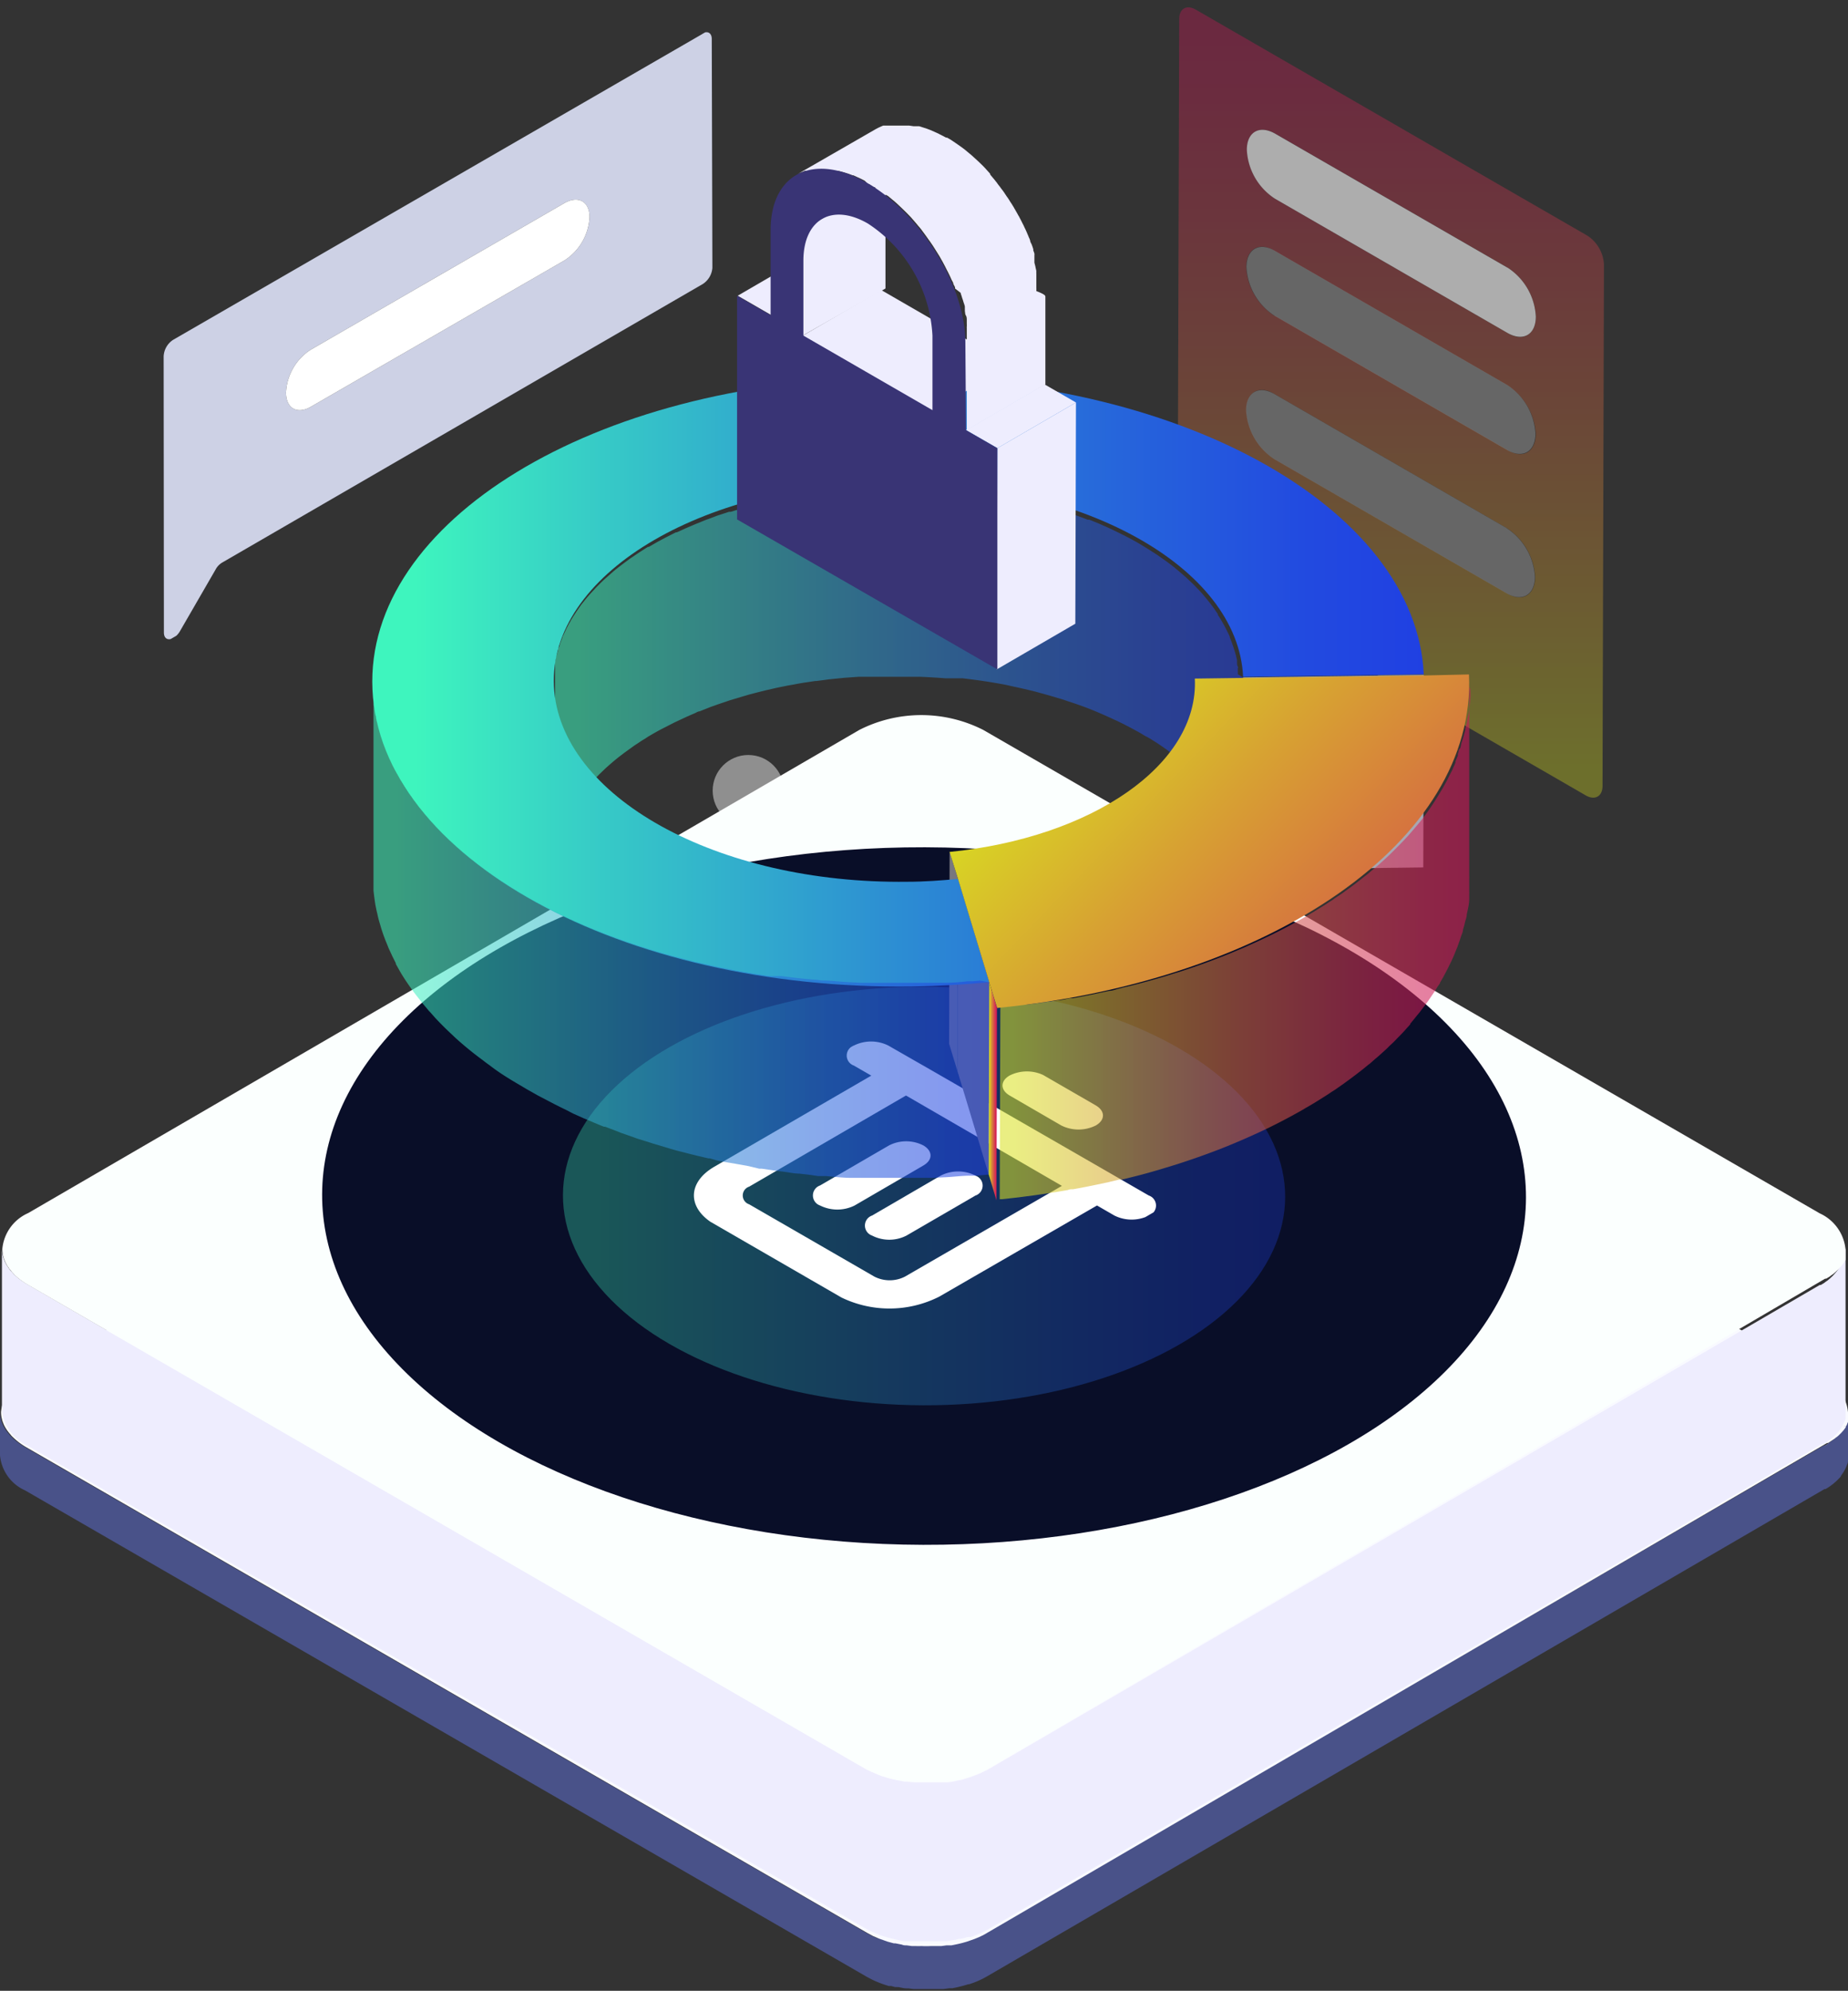<svg id="macube" xmlns="http://www.w3.org/2000/svg" xmlns:xlink="http://www.w3.org/1999/xlink" viewBox="0 0 143.19 154.23"><rect x="0" y="0" width="143.19" height="154.23" fill="#333333" stroke="none"/><defs><style>.cls-1{fill:none;}.cls-2,.cls-20,.cls-21{fill:#fff;}.cls-2{opacity:0.45;}.cls-3{opacity:0.66;}.cls-4{fill:url(#未命名的渐变_5);}.cls-5{fill:url(#未命名的渐变_5-2);}.cls-6{fill:url(#未命名的渐变_5-3);}.cls-7{fill:url(#未命名的渐变_5-4);}.cls-8{fill:#495289;}.cls-9{fill:#f9faff;}.cls-10{fill:#d7d7dc;}.cls-11{isolation:isolate;}.cls-12{fill:#b3b4b8;}.cls-13{fill:#aeafb3;}.cls-14{fill:#a9aaad;}.cls-15{fill:#a4a5a8;}.cls-16{fill:#eeedfe;}.cls-17{fill:#fbfffe;}.cls-18{opacity:0.6;}.cls-19{opacity:0.58;fill:url(#未命名的渐变_6);}.cls-21{opacity:0.42;}.cls-22{fill:#090e28;}.cls-23{opacity:0.32;fill:url(#未命名的渐变_5-5);}.cls-24{clip-path:url(#clip-path);}.cls-25{fill:#a7a6b2;}.cls-26{opacity:0.55;}.cls-27{fill:url(#未命名的渐变_5-6);}.cls-28{fill:url(#未命名的渐变_5-7);}.cls-29{fill:url(#未命名的渐变_5-8);}.cls-30{fill:url(#未命名的渐变_5-9);}.cls-31{fill:url(#未命名的渐变_5-10);}.cls-32{fill:url(#未命名的渐变_5-11);}.cls-33{fill:url(#未命名的渐变_5-12);}.cls-34{fill:url(#未命名的渐变_5-13);}.cls-35{fill:url(#未命名的渐变_5-14);}.cls-36{fill:url(#未命名的渐变_5-15);}.cls-37{fill:url(#未命名的渐变_5-16);}.cls-38{clip-path:url(#clip-path-2);}.cls-39{fill:#7c7b84;}.cls-40{fill:#77777f;}.cls-41{fill:url(#未命名的渐变_5-17);}.cls-42{fill:url(#未命名的渐变_5-18);}.cls-43{fill:url(#未命名的渐变_5-19);}.cls-44{fill:url(#未命名的渐变_5-20);}.cls-45{fill:url(#未命名的渐变_5-21);}.cls-46{fill:url(#未命名的渐变_5-22);}.cls-47{opacity:0.56;}.cls-48{fill:url(#未命名的渐变_6-2);}.cls-49{fill:url(#未命名的渐变_6-3);}.cls-50{fill:url(#未命名的渐变_6-4);}.cls-51{fill:url(#未命名的渐变_6-5);}.cls-52{fill:url(#未命名的渐变_6-6);}.cls-53{fill:url(#未命名的渐变_6-7);}.cls-54{fill:url(#未命名的渐变_6-8);}.cls-55{fill:url(#未命名的渐变_6-9);}.cls-56{fill:url(#未命名的渐变_6-10);}.cls-57{fill:url(#未命名的渐变_6-11);}.cls-58{fill:#393475;}.cls-59{clip-path:url(#clip-path-3);}.cls-60{fill:#cdd1e5;}</style><linearGradient id="未命名的渐变_5" x1="70.67" y1="49.96" x2="70.78" y2="49.96" gradientUnits="userSpaceOnUse"><stop offset="0.04" stop-color="#3ef5be"/><stop offset="0.2" stop-color="#37cec6"/><stop offset="0.48" stop-color="#2d91d2"/><stop offset="0.71" stop-color="#2665db"/><stop offset="0.89" stop-color="#224ae0"/><stop offset="1" stop-color="#2040e2"/></linearGradient><linearGradient id="未命名的渐变_5-2" x1="70.6" y1="49.95" x2="70.67" y2="49.95" xlink:href="#未命名的渐变_5"/><linearGradient id="未命名的渐变_5-3" x1="69.06" y1="49.54" x2="69.12" y2="49.54" xlink:href="#未命名的渐变_5"/><linearGradient id="未命名的渐变_5-4" x1="68.72" y1="49.46" x2="69.06" y2="49.46" xlink:href="#未命名的渐变_5"/><linearGradient id="未命名的渐变_6" x1="107.77" y1="61.8" x2="107.77" y2="0.57" gradientUnits="userSpaceOnUse"><stop offset="0.04" stop-color="#d9e021"/><stop offset="0.27" stop-color="#d7a232"/><stop offset="0.52" stop-color="#d66543"/><stop offset="0.74" stop-color="#d53950"/><stop offset="0.9" stop-color="#d41e57"/><stop offset="1" stop-color="#d4145a"/></linearGradient><linearGradient id="未命名的渐变_5-5" x1="43.61" y1="92.66" x2="99.58" y2="92.66" gradientTransform="translate(164.05 20.8) rotate(89.84)" xlink:href="#未命名的渐变_5"/><clipPath id="clip-path"><polygon class="cls-1" points="48.83 91.06 71.49 77.89 94.3 91.06 71.64 104.24 48.83 91.06"/></clipPath><linearGradient id="未命名的渐变_5-6" x1="84.57" y1="40.07" x2="84.7" y2="40.07" xlink:href="#未命名的渐变_5"/><linearGradient id="未命名的渐变_5-7" x1="81.32" y1="38.97" x2="81.51" y2="38.97" xlink:href="#未命名的渐变_5"/><linearGradient id="未命名的渐变_5-8" x1="81.11" y1="38.92" x2="81.32" y2="38.92" xlink:href="#未命名的渐变_5"/><linearGradient id="未命名的渐变_5-9" x1="75.9" y1="37.82" x2="76.07" y2="37.82" xlink:href="#未命名的渐变_5"/><linearGradient id="未命名的渐变_5-10" x1="75.52" y1="37.78" x2="75.9" y2="37.78" xlink:href="#未命名的渐变_5"/><linearGradient id="未命名的渐变_5-11" x1="67.92" y1="37.38" x2="68.18" y2="37.38" xlink:href="#未命名的渐变_5"/><linearGradient id="未命名的渐变_5-12" x1="64.97" y1="37.56" x2="65.45" y2="37.56" xlink:href="#未命名的渐变_5"/><linearGradient id="未命名的渐变_5-13" x1="67.68" y1="37.39" x2="67.92" y2="37.39" xlink:href="#未命名的渐变_5"/><linearGradient id="未命名的渐变_5-14" x1="64.92" y1="37.59" x2="64.97" y2="37.59" xlink:href="#未命名的渐变_5"/><linearGradient id="未命名的渐变_5-15" x1="42.89" y1="52.5" x2="42.9" y2="52.5" xlink:href="#未命名的渐变_5"/><linearGradient id="未命名的渐变_5-16" x1="42.85" y1="52.51" x2="96.31" y2="52.51" xlink:href="#未命名的渐变_5"/><clipPath id="clip-path-2"><path class="cls-1" d="M92.6,52.91l0,14.9c0-.13,0-.25,0-.38l0-14.9C92.6,52.65,92.6,52.78,92.6,52.91Z"/></clipPath><linearGradient id="未命名的渐变_5-17" x1="28.88" y1="52.83" x2="110.32" y2="52.83" xlink:href="#未命名的渐变_5"/><linearGradient id="未命名的渐变_5-18" x1="76.58" y1="83.54" x2="76.65" y2="83.54" xlink:href="#未命名的渐变_5"/><linearGradient id="未命名的渐变_5-19" x1="28.84" y1="72.08" x2="76.63" y2="72.08" xlink:href="#未命名的渐变_5"/><linearGradient id="未命名的渐变_5-20" x1="76.15" y1="76.11" x2="76.63" y2="76.11" xlink:href="#未命名的渐变_5"/><linearGradient id="未命名的渐变_5-21" x1="63.95" y1="76.26" x2="65.94" y2="76.26" xlink:href="#未命名的渐变_5"/><linearGradient id="未命名的渐变_5-22" x1="55.55" y1="90.01" x2="56.99" y2="90.01" xlink:href="#未命名的渐变_5"/><linearGradient id="未命名的渐变_6-2" x1="113.79" y1="68.07" x2="113.8" y2="68.07" xlink:href="#未命名的渐变_6"/><linearGradient id="未命名的渐变_6-3" x1="113.78" y1="68.23" x2="113.79" y2="68.23" xlink:href="#未命名的渐变_6"/><linearGradient id="未命名的渐变_6-4" x1="112.79" y1="73.2" x2="112.85" y2="73.2" xlink:href="#未命名的渐变_6"/><linearGradient id="未命名的渐变_6-5" x1="112.72" y1="73.37" x2="112.79" y2="73.37" xlink:href="#未命名的渐变_6"/><linearGradient id="未命名的渐变_6-6" x1="109.85" y1="78.38" x2="109.9" y2="78.38" xlink:href="#未命名的渐变_6"/><linearGradient id="未命名的渐变_6-7" x1="109.69" y1="78.5" x2="109.85" y2="78.5" xlink:href="#未命名的渐变_6"/><linearGradient id="未命名的渐变_6-8" x1="82.88" y1="92.2" x2="82.93" y2="92.2" xlink:href="#未命名的渐变_6"/><linearGradient id="未命名的渐变_6-9" x1="77.21" y1="72.98" x2="113.84" y2="72.98" xlink:href="#未命名的渐变_6"/><linearGradient id="未命名的渐变_6-10" x1="80.74" y1="50.98" x2="127.54" y2="95.84" xlink:href="#未命名的渐变_6"/><linearGradient id="未命名的渐变_6-11" x1="76.61" y1="84.54" x2="77.26" y2="84.54" xlink:href="#未命名的渐变_6"/><clipPath id="clip-path-3"><polygon class="cls-1" points="12.7 49.81 12.63 26.75 55.15 2.21 55.21 25.26 12.7 49.81"/></clipPath></defs><title>privacy</title><circle class="cls-2" cx="67.33" cy="61.25" r="2.76"/><circle class="cls-2" cx="57.98" cy="61.25" r="2.76"/><g class="cls-3"><path class="cls-4" d="M70.78,50l-.11,0h0Z"/><path class="cls-5" d="M70.67,50Z"/><path class="cls-6" d="M69.12,49.56l-.06,0h0Z"/><path class="cls-7" d="M69.06,49.53h0l-.34-.14Z"/></g><path class="cls-8" d="M143.19,109.42v3.36c0,.06,0,.12,0,.18s0,.09,0,.13,0,.07,0,.11h0c0,.13-.07.25-.11.37h0a2.53,2.53,0,0,1-.18.37h0a2.94,2.94,0,0,1-.26.39h0l0,.05-.1.11,0,0-.13.13-.06.06-.06.06-.08.07a4.5,4.5,0,0,1-.76.55l-.08,0L76.48,153.11a6.72,6.72,0,0,1-1.39.61l-.06,0h0a10.22,10.22,0,0,1-1.24.31l-.23,0-.46.06h-.22l-.67,0h-.68l-.64,0h-.12l-.38-.05-.15,0c-.21,0-.42-.06-.63-.1h0a.61.61,0,0,1-.13,0l-.12,0-.3-.08-.14,0h-.05c-.25-.08-.51-.16-.75-.26l-.25-.1c-.15-.07-.31-.14-.45-.22l-.25-.13L1.94,115.46A3.3,3.3,0,0,1,0,112.74v-3.35a2.13,2.13,0,0,0,.07.55,1.6,1.6,0,0,0,.1.31,1.6,1.6,0,0,0,.1.23,2.61,2.61,0,0,0,.17.28.71.71,0,0,0,.1.14,1.92,1.92,0,0,0,.18.22,1.37,1.37,0,0,0,.2.22,5.21,5.21,0,0,0,1,.76l65.21,37.64.46.25.37.16.12,0,.06,0,.31.11.28.1.15,0,.33.09.12,0,.12,0,.12,0,.27.05c.13,0,.25.05.38.06h0a3.47,3.47,0,0,0,.45.06l.19,0,.48,0h1.21l.3,0H73l.38-.05.38,0,.08,0c.28-.05.55-.11.82-.18l.28-.08.29-.1a2,2,0,0,0,.34-.12l.34-.14.21-.1.16-.08.26-.15,64.78-37.64.08,0a2.68,2.68,0,0,0,.28-.18l.17-.12.1-.07a.39.39,0,0,1,.1-.08,0,0,0,0,0,0,0l.09-.07.09-.08h0l0,0,.13-.13h0a.46.46,0,0,0,.07-.07l.16-.18h0l.13-.17h0l0,0,.05-.08,0,0,0-.05h0l.06-.1,0-.09,0-.09,0-.07a0,0,0,0,1,0,0l0-.09v0a.64.64,0,0,1,0-.07V110a0,0,0,0,1,0,0s0-.06,0-.09h0s0,0,0,0a.88.88,0,0,0,0-.17.76.76,0,0,0,0-.15A.28.28,0,0,0,143.19,109.42Z"/><path class="cls-9" d="M143.19,109.42h0a.28.28,0,0,1,0,.09.76.76,0,0,1,0,.15.88.88,0,0,1,0,.17s0,0,0,0h0s0,.06,0,.09a0,0,0,0,0,0,0V110a.64.64,0,0,0,0,.07v0l0,.09a0,0,0,0,0,0,0l-.07.16c0,.07-.07.13-.1.19h0l0,.05,0,0-.05.08,0,0h0l-.13.17h0l-.16.18a.46.46,0,0,1-.07.07h0l-.13.13,0,0h0l-.09.08-.09.07a0,0,0,0,1,0,0,.39.39,0,0,0-.1.08l-.1.07-.45.3-.08,0L76.49,149.74l-.26.15-.16.08-.21.1-.34.14-.34.12-.29.1-.28.08c-.3.08-.59.14-.9.2l-.38,0-.38.05h-.06l-.3,0h-.44a6.57,6.57,0,0,1-.77,0,3,3,0,0,1-.43,0l-.31,0-.38-.05h0c-.13,0-.25,0-.38-.06l-.51-.1-.12,0-.48-.13-.28-.1-.31-.11-.18-.07-.37-.16-.46-.25L2,112.1a5.21,5.21,0,0,1-1-.76,1.37,1.37,0,0,1-.2-.22,1.92,1.92,0,0,1-.18-.22.71.71,0,0,1-.1-.14,2.61,2.61,0,0,1-.17-.28,1.6,1.6,0,0,1-.1-.23,1.6,1.6,0,0,1-.1-.31,2.13,2.13,0,0,1-.07-.55,3.27,3.27,0,0,1,1.91-2.69L66.71,69.05a10.27,10.27,0,0,1,9.32,0l65.21,37.65A3.3,3.3,0,0,1,143.19,109.42Z"/><path class="cls-10" d="M141.35,112.05l.45-.3-.17.12A2.68,2.68,0,0,1,141.35,112.05Z"/><path class="cls-10" d="M142.86,110.6c0-.06.07-.12.1-.19l0,.09Z"/><path class="cls-10" d="M143,110.25l0,.07,0,.09Z"/><g class="cls-11"><path class="cls-12" d="M75.17,150.08l-.07,0h0Z"/><path class="cls-13" d="M75.1,150.1h0l-.13,0Z"/><path class="cls-14" d="M73.06,150.53l-.12,0h.12Z"/><path class="cls-15" d="M72.94,150.54h-.18Z"/></g><path class="cls-16" d="M143,96.79V97l0,11.78v.48c0,.06,0,.12,0,.19a.68.68,0,0,1,0,.14s0,.07,0,.11h0l0,.09a.5.5,0,0,1,0,.13.76.76,0,0,1-.06.16h0a2.64,2.64,0,0,1-.18.38h0a3.12,3.12,0,0,1-.27.4,0,0,0,0,1,0,0,1.81,1.81,0,0,1-.18.21,1.59,1.59,0,0,1-.13.13s0,0-.06.06l0,0-.09.08-.16.14a4.81,4.81,0,0,1-.55.38l-.06,0h0l-.08,0L76.59,149.45l-.26.14h0l-.2.1-.14.07-.47.19-.28.11-.07,0-.07,0-.13,0a4.67,4.67,0,0,1-.5.14.35.35,0,0,1-.14,0,4.36,4.36,0,0,1-.52.11l-.46.08-.21,0h-.2l-.18,0a5.44,5.44,0,0,1-.57,0c-.23,0-.46,0-.7,0l-.66,0-.18,0-.3,0-.19,0c-.22,0-.45-.07-.67-.12a1.22,1.22,0,0,1-.26-.06l-.27-.06-.18-.05a7.19,7.19,0,0,1-.82-.28l-.26-.11-.47-.22-.25-.14L2.15,112a3.42,3.42,0,0,1-2-2.81l0-12.46a2.68,2.68,0,0,0,.07.56,1.83,1.83,0,0,0,.11.33,1.66,1.66,0,0,0,.11.24,1.4,1.4,0,0,0,.17.28,1.3,1.3,0,0,0,.1.15,1.24,1.24,0,0,0,.18.22l.21.23a5.29,5.29,0,0,0,1.06.78L67,137c.15.09.32.17.48.25l.5.22c.17.06.34.13.52.18l.31.1.35.09.36.08.56.1h.11l.66.07.67,0h.7l.27,0h.06l.42,0,.41,0h.06l.4-.06.49-.11c.16,0,.33-.07.48-.12l.32-.1.39-.14.31-.12.12-.05.32-.16a2.91,2.91,0,0,0,.35-.18L141,99.55l.08,0,.2-.12,0,0a.71.71,0,0,0,.14-.1l.2-.14h0l.08-.07a1.54,1.54,0,0,0,.19-.17l.1-.09.12-.13a.08.08,0,0,0,0,0l.15-.17a0,0,0,0,0,0,0l.12-.15,0,0a1.64,1.64,0,0,0,.14-.22l.06-.1h0v0a0,0,0,0,0,0,0s0,0,0,0a0,0,0,0,1,0,0v0l0-.08,0,0s0,0,0,0l0-.09v0s0,0,0-.06l0-.05s0,0,0-.07v0a.43.43,0,0,0,0-.05h0s0,0,0-.06,0-.09,0-.14V97a.43.43,0,0,0,0,0v0h0A.25.25,0,0,1,143,96.79Z"/><path class="cls-17" d="M143,96.79a.25.25,0,0,0,0,.08h0v0a.43.43,0,0,1,0,0V97s0,.09,0,.14,0,0,0,.06h0a.43.43,0,0,1,0,.05v0s0,0,0,.07l0,.05s0,0,0,.06v0l0,.09s0,0,0,0l0,0,0,.08v0a0,0,0,0,0,0,0s0,0,0,0a0,0,0,0,1,0,0v0h0l-.06.1a1.64,1.64,0,0,1-.14.22l0,0-.12.15a0,0,0,0,1,0,0l-.15.17a.08.08,0,0,1,0,0l-.12.13-.1.09a1.54,1.54,0,0,1-.19.17l-.08.07h0l-.2.14a.71.71,0,0,1-.14.1l0,0-.2.12-.08,0L76.63,137a2.91,2.91,0,0,1-.35.18l-.32.16-.12.05-.31.12-.39.14-.32.1c-.15.05-.32.08-.48.12l-.49.11-.4.06h-.06l-.41,0-.42,0H72.5l-.27,0h-.7l-.67,0L70.2,138h-.11l-.56-.1-.36-.08-.35-.09-.31-.1c-.18,0-.35-.12-.52-.18l-.5-.22A5.39,5.39,0,0,1,67,137L2.19,99.55a5.29,5.29,0,0,1-1.06-.78l-.21-.23-.18-.22a1.3,1.3,0,0,1-.1-.15,1.4,1.4,0,0,1-.17-.28,1.66,1.66,0,0,1-.11-.24,1.83,1.83,0,0,1-.11-.33,2.68,2.68,0,0,1-.07-.56,3.37,3.37,0,0,1,2-2.78l64.4-37.43a10.6,10.6,0,0,1,9.61,0L141,94A3.43,3.43,0,0,1,143,96.79Z"/><g class="cls-18"><polygon class="cls-1" points="91.25 43.36 91.37 0 124.29 19 124.16 62.36 91.25 43.36"/><path class="cls-19" d="M98.74,35.57a4.84,4.84,0,0,1-2.18-3.79c0-1.39,1-2,2.2-1.25l18,10.39a4.83,4.83,0,0,1,2.19,3.78c0,1.39-1,2-2.2,1.26l-18-10.39m0-11.1a4.8,4.8,0,0,1-2.19-3.78c0-1.39,1-2,2.2-1.26l18,10.39A4.82,4.82,0,0,1,119,33.61c0,1.39-1,2-2.2,1.25l-18-10.39m0-9.07a4.79,4.79,0,0,1-2.18-3.79c0-1.39,1-1.95,2.2-1.25l18,10.38A4.81,4.81,0,0,1,119,24.53c0,1.4-1,2-2.2,1.26L98.8,15.4M123,18.26,92.66.75c-.71-.41-1.29-.09-1.29.73l-.12,40.4a2.85,2.85,0,0,0,1.29,2.23l30.33,17.51c.71.41,1.3.08,1.3-.74l.11-40.39A2.84,2.84,0,0,0,123,18.26"/><path class="cls-20" d="M116.81,20.74l-18-10.38c-1.22-.7-2.2-.14-2.2,1.25A4.79,4.79,0,0,0,98.8,15.4l18,10.39c1.22.7,2.2.14,2.2-1.26a4.81,4.81,0,0,0-2.18-3.79"/><path class="cls-21" d="M116.78,29.82l-18-10.39c-1.21-.7-2.19-.13-2.2,1.26a4.8,4.8,0,0,0,2.19,3.78l18,10.39c1.21.7,2.19.14,2.2-1.25a4.82,4.82,0,0,0-2.19-3.79"/><path class="cls-21" d="M116.75,40.92l-18-10.39c-1.21-.7-2.2-.14-2.2,1.25a4.84,4.84,0,0,0,2.18,3.79l18,10.39c1.21.7,2.19.13,2.2-1.26a4.83,4.83,0,0,0-2.19-3.78"/></g><ellipse class="cls-22" cx="71.59" cy="92.66" rx="27.02" ry="46.64" transform="translate(-21.26 163.99) rotate(-89.84)"/><ellipse class="cls-23" cx="71.59" cy="92.66" rx="16.21" ry="27.98" transform="translate(-21.26 163.99) rotate(-89.84)"/><g class="cls-11"><g class="cls-24"><polyline class="cls-20" points="86.28 91.06 71.51 82.54 71.43 82.49 86.36 91.11 86.28 91.06"/><path class="cls-20" d="M84.91,85.64l-4-2.32a3,3,0,0,0-2.68,0c-.74.43-.73,1.12,0,1.55l4,2.32a3,3,0,0,0,2.68,0c.74-.43.73-1.12,0-1.55"/><path class="cls-20" d="M58.05,93.3a.72.72,0,0,1,0-1.37l12.15-7.06,12.08,7L70.12,98.9a2.61,2.61,0,0,1-2.37,0l-9.7-5.6M89,92.61l-2.6-1.5L71.43,82.49,68.83,81a3,3,0,0,0-2.67,0,.82.82,0,0,0,0,1.55l1.35.78L55.36,90.38c-2.13,1.23-2.12,3.24,0,4.47l9.7,5.6a8.54,8.54,0,0,0,7.72,0L85,93.39l1.35.78a3,3,0,0,0,2.67,0,.82.82,0,0,0,0-1.55"/><path class="cls-20" d="M71.55,88.74a2.92,2.92,0,0,0-2.67,0l-5.34,3.1a.82.82,0,0,0,0,1.55,3,3,0,0,0,2.68,0l5.33-3.1c.74-.43.73-1.12,0-1.55"/><path class="cls-20" d="M75.58,91.07a3,3,0,0,0-2.68,0l-5.33,3.1a.82.82,0,0,0,0,1.55,2.92,2.92,0,0,0,2.67,0l5.34-3.1a.81.81,0,0,0,0-1.54"/></g></g><polygon class="cls-25" points="110.32 52.29 110.28 67.2 96.27 67.38 96.31 52.48 110.32 52.29"/><path class="cls-1" d="M42.85,67.42a.76.76,0,0,1,0-.15c0,.13,0,.26,0,.39Z"/><path class="cls-1" d="M43,65.89a.29.29,0,0,1,0-.09,1.7,1.7,0,0,0-.06.31A1.7,1.7,0,0,1,43,65.89Z"/><path class="cls-1" d="M43.45,64.39l.06-.12-.09.23Z"/><path class="cls-1" d="M44.44,62.42c.13-.21.27-.41.41-.61C44.7,62,44.57,62.21,44.44,62.42Z"/><path class="cls-1" d="M50.24,57l.19-.11-.43.27Z"/><path class="cls-1" d="M64.92,52.49l.51-.05-1.2.12Z"/><path class="cls-1" d="M67.88,52.29h.27l-.52,0Z"/><path class="cls-1" d="M78.49,53.16l.64.14L78,53.07Z"/><path class="cls-1" d="M90.34,43.12c.32.22.62.45.91.68C91,43.57,90.66,43.34,90.34,43.12Z"/><path class="cls-1" d="M94.31,47c-.2-.28-.42-.56-.65-.84C93.9,46.42,94.11,46.7,94.31,47Z"/><g class="cls-26"><path class="cls-27" d="M84.57,40l.13.05L84.57,40Z"/><path class="cls-28" d="M81.51,39l-.19,0h0Z"/><path class="cls-29" d="M81.32,38.94h0a1.66,1.66,0,0,0-.21-.06Z"/><path class="cls-30" d="M75.9,37.8l.17,0-.17,0Z"/><path class="cls-31" d="M75.9,37.8h0c-.12,0-.25,0-.38-.06Z"/><path class="cls-32" d="M67.92,37.39h0Z"/><path class="cls-33" d="M65,37.58l.48,0-.48.05Z"/><path class="cls-34" d="M67.92,37.39Z"/><path class="cls-35" d="M65,37.58h0Z"/><path class="cls-36" d="M42.9,52.52v.11A.2.2,0,0,1,42.9,52.52Z"/><path class="cls-37" d="M96.31,52.48l0,14.9c0-.14,0-.28,0-.42s0-.15,0-.22,0-.17,0-.26a.5.5,0,0,0,0-.12,3.06,3.06,0,0,0,0-.32l0-.17c0-.14-.07-.29-.11-.43L95.85,65c0-.16-.1-.31-.16-.46s-.11-.29-.17-.43a.17.17,0,0,0,0,0c-.06-.14-.13-.28-.2-.43s0,0,0-.05-.13-.27-.2-.39-.16-.3-.25-.45-.16-.26-.25-.39a.16.16,0,0,0,0-.07L94.36,62l-.14-.2c-.21-.28-.42-.56-.65-.83l-.3-.34c-.12-.13-.23-.26-.35-.38-.27-.28-.54-.54-.83-.8s-.28-.26-.43-.38l-.45-.37c-.46-.38-.95-.73-1.47-1.08l-.5-.32A6,6,0,0,0,88.7,57c-.22-.14-.44-.27-.67-.39l-.44-.24-.43-.22a2.44,2.44,0,0,0-.28-.14c-.16-.08-.31-.16-.48-.23l-.61-.28q-.62-.28-1.26-.54c-.56-.22-1.15-.43-1.74-.62l-.47-.16-.38-.11-.67-.2-.65-.18-.4-.11-.49-.12-.6-.14-.64-.14L78,53.07c-.27-.06-.54-.1-.81-.15l-.66-.11-.67-.1-.76-.1-.5-.06-.47,0-.54,0-.31,0c-.65-.05-1.3-.09-2-.12l-.67,0h-.59q-.6,0-1.2,0H67.63l-.58,0-.51,0-1.11.08-.51.05-.69.07-.44.06-.55.07h-.09l-.59.09c-.36.05-.71.11-1.06.18l-.46.08c-.38.08-.77.15-1.14.24l-.62.14-.59.15-.58.15-.55.16-1,.3-1,.34-.53.19-.25.1-.58.23c-.13,0-.25.1-.38.15l-.58.25-.49.23-.47.22-.49.25-.47.24h0c-.31.16-.61.33-.9.5l-.19.11-.24.16c-.15.09-.29.17-.43.27l-.41.27-.79.57-.38.29c-.38.3-.74.61-1.08.92l-.5.48c-.12.13-.25.25-.36.38a11.84,11.84,0,0,0-.81.94c-.14.17-.27.35-.39.52s-.28.4-.41.61-.19.31-.28.46-.3.57-.43.86a2.14,2.14,0,0,0-.1.22,2.85,2.85,0,0,0-.12.31l-.06.12,0,.11-.09.26a1.52,1.52,0,0,0-.09.28,2.5,2.5,0,0,0-.07.26,4.05,4.05,0,0,0-.12.5.29.29,0,0,0,0,.09,1.7,1.7,0,0,0,0,.22,2.5,2.5,0,0,0-.06.38c0,.13,0,.25,0,.38h0c0,.13,0,.25,0,.38h0a.76.76,0,0,0,0,.15v.24l0-14.91a.49.49,0,0,1,0-.12v-.27h0c0-.13,0-.26,0-.38v0l0-.28,0-.22a.68.68,0,0,1,0-.14c0-.09,0-.18.05-.27v0h0c0-.12,0-.25.08-.38l.09-.31c0-.09,0-.17.07-.26s.06-.19.1-.29l.09-.25h0s0,0,0,0l.09-.22c0-.08.07-.16.1-.25l.12-.25c.06-.13.12-.26.19-.38a2.68,2.68,0,0,1,.18-.33.05.05,0,0,1,0,0c.07-.14.16-.28.24-.41l.24-.37s0,0,0,0l.27-.39c.1-.14.19-.26.3-.39h0a11.72,11.72,0,0,1,.81-.93c.11-.13.24-.26.36-.38s.33-.33.5-.48l0,0,.69-.61q.56-.45,1.14-.87a3.62,3.62,0,0,1,.32-.22c.37-.26.76-.51,1.16-.76l.07,0,.57-.33.16-.09.64-.34.73-.37.07,0,.73-.33,0,0,.7-.3.84-.34.23-.08.63-.24.92-.3.14,0,.45-.14.95-.27c.19,0,.38-.11.58-.15l.59-.15.68-.16.51-.11.57-.11.46-.09,1-.17.65-.1.64-.08.4-.05.65-.07h0l.48-.05,1.13-.08.53,0,.57,0h.5l.72,0h1.8l.66,0c.66,0,1.31.06,2,.11l.31,0,.55.05.47.06a4.18,4.18,0,0,1,.51.06l.36,0c.13,0,.26,0,.38.06l.17,0,.5.08.66.1.11,0,1.12.22h.08l.07,0,.64.14.69.16.67.17h.06l.44.13a1.66,1.66,0,0,1,.21.06l.19,0,.85.26.51.16.32.11c.43.15.85.3,1.25.46l.13,0h0l.13.05.22.09.39.16c.39.17.78.34,1.15.52l.53.26.1.05c.38.19.74.38,1.1.58h0c.3.17.59.35.88.53l.71.45.5.35s0,0,0,0c.32.22.62.45.91.68l.45.38.43.37.41.39c.14.13.27.26.4.4a10.61,10.61,0,0,1,.72.8c.23.28.45.56.65.84l.28.41,0,.06c.09.13.17.26.25.39l.25.44c.1.18.18.35.27.53s.11.23.16.35a.43.43,0,0,1,0,.05c.06.14.12.28.17.43s.09.26.13.38a8.39,8.39,0,0,1,.26.95l0,.16c0,.11,0,.22.06.33s0,.08,0,.12l0,.25a1.79,1.79,0,0,1,0,.23A3,3,0,0,1,96.31,52.48Z"/></g><g class="cls-11"><g class="cls-38"><g class="cls-11"><path class="cls-39" d="M92.6,52.91l0,14.9c0-.13,0-.25,0-.38l0-14.9c0,.12,0,.25,0,.38"/></g></g></g><polygon class="cls-40" points="74.23 68.09 74.19 82.99 73.54 80.86 73.58 65.96 74.23 68.09"/><polygon class="cls-40" points="76.65 76.09 76.61 90.99 74.19 82.99 74.23 68.09 76.65 76.09"/><path class="cls-41" d="M68.54,29.25c22.48-.3,41.19,10,41.78,23l-14,.19c-.38-8.55-12.65-15.31-27.4-15.12s-26.4,7.29-26,15.83S55.56,68.5,70.31,68.31c1.33,0,2.64-.1,3.92-.22l2.42,8q-2.93.28-6,.33c-22.49.3-41.2-10-41.79-23S46.05,29.55,68.54,29.25Z"/><path class="cls-1" d="M47.26,72.52l-.46-.18-.31-.13Z"/><path class="cls-1" d="M56.06,90,56,90l-.41-.08Z"/><path class="cls-1" d="M60.26,75.78l-.25,0-.21,0Z"/><path class="cls-1" d="M65.89,91.23c-.66,0-1.33-.08-2-.14C64.56,91.15,65.23,91.19,65.89,91.23Z"/><path class="cls-1" d="M67,91.28l-1.14,0,1,0Z"/><path class="cls-1" d="M67,91.28l.72,0Z"/><path class="cls-1" d="M76.65,76.09l0,14.9c-.34,0-.67.07-1,.09l1-.09,0-14.9Z"/><g class="cls-26"><polygon class="cls-42" points="76.65 76.09 76.61 90.99 76.58 90.99 76.63 76.09 76.63 76.09 76.65 76.09"/><path class="cls-43" d="M76.63,76.09l0,14.9-1,.09-.46,0c-.63,0-1.26.09-1.9.12l-1.09.05h0c-.49,0-1,0-1.48,0s-1.23,0-1.84,0h-1c-.29,0-.57,0-.86,0l-1,0c-.66,0-1.33-.08-2-.14l-.62,0L62.64,91l-.73-.08c-.32,0-.65-.07-1-.12l-1-.13-.87-.13-.21,0L58,90.34h0L57,90.16,56.06,90l-.51-.1L55,89.74l-.11,0c-.7-.16-1.4-.33-2.08-.51q-.54-.13-1.08-.3h0l-1.14-.34-.21-.07-1-.31-.3-.11-1-.35-.19-.08-1-.38-.09,0c-.52-.2-1-.42-1.54-.64l-.85-.38L43.89,86l-.45-.22L43,85.56l-.44-.23-.88-.46-.85-.48-.42-.25c-.87-.51-1.69-1-2.47-1.61-.17-.12-.35-.25-.51-.38a26.16,26.16,0,0,1-2.19-1.79L35,80.13q-.69-.64-1.32-1.32l-.37-.42a.86.86,0,0,1-.13-.14l-.37-.44c-.12-.14-.23-.29-.34-.43A18.41,18.41,0,0,1,31.2,75.6c-.09-.14-.17-.28-.25-.42l-.28-.5a.21.21,0,0,0,0-.06l-.27-.54-.3-.65-.13-.33-.12-.29-.12-.32-.08-.23c-.05-.15-.1-.3-.14-.44s-.11-.37-.16-.55-.08-.31-.11-.47l-.06-.24-.09-.44c-.06-.38-.11-.75-.15-1.13,0-.07,0-.14,0-.21l0-.5c0-.22,0-.45,0-.67l0-14.78c0,.18,0,.36,0,.55l0,.49c0,.07,0,.14,0,.21,0,.38.09.76.16,1.13,0,.15,0,.3.08.45l.06.24c0,.15.07.31.11.47s.1.36.16.54.09.3.14.44.05.16.08.23l.12.33a2.44,2.44,0,0,0,.1.24c.06.16.13.31.19.47s.17.37.26.55l.27.54,0,.06c.09.17.18.34.28.5s.19.34.3.51l0,0c.11.18.22.35.35.53l.28.42.14.19c.11.15.22.3.34.44h0l.4.51.37.44.07.07c.14.17.29.33.45.5s.3.33.47.49.3.31.45.46l0,0,.51.48c.13.13.27.25.41.37l.13.11c.29.25.58.5.89.74l.2.17c.58.45,1.18.89,1.81,1.31.21.15.41.29.63.42s.43.28.65.42l.67.4.68.4c.72.4,1.46.79,2.23,1.16l.66.32.73.33,0,0,.77.33c.27.12.54.23.82.33l.31.13.46.18.82.3.82.29.76.26c.69.22,1.39.44,2.09.64l1.15.31.75.19.29.08,1,.22c.34.09.68.16,1,.23h0l1.26.25.73.13.95.16.86.13.21,0,.25,0,.25,0,.24,0,.88.11h0l1,.11.67.06c.21,0,.42.05.64.06.66,0,1.32.1,2,.13l1,.05,1,0h2.72l1.49,0h0l1.1,0q.94,0,1.89-.12l.44,0,.53-.05Z"/><path class="cls-44" d="M76.63,76.09h0l-.48,0Z"/><path class="cls-45" d="M65.94,76.32c-.67,0-1.33-.08-2-.13C64.6,76.24,65.27,76.29,65.94,76.32Z"/><path class="cls-46" d="M57,90.16,56,90l-.41-.08.51.1Z"/></g><path class="cls-1" d="M112.89,58.22l-.06.16a.78.78,0,0,1,0,.14Z"/><g class="cls-47"><path class="cls-48" d="M113.8,67.88c0,.13,0,.26,0,.39V68A.49.49,0,0,0,113.8,67.88Z"/><path class="cls-49" d="M113.79,68v.27a1.21,1.21,0,0,1,0,.19C113.79,68.31,113.79,68.15,113.79,68Z"/><path class="cls-50" d="M112.85,73.13l-.06.15h0Z"/><path class="cls-51" d="M112.79,73.27h0a1.34,1.34,0,0,1-.07.18C112.74,73.4,112.77,73.34,112.79,73.27Z"/><path class="cls-52" d="M109.9,78.34l-.05.07h0Z"/><path class="cls-53" d="M109.85,78.41h0c0,.07-.11.12-.16.19Z"/><path class="cls-54" d="M82.93,92.19h0Z"/><path class="cls-55" d="M113.84,53l0,14.91a.49.49,0,0,1,0,.12c0,.15,0,.31,0,.46l0,.54a1.94,1.94,0,0,1,0,.24c0,.13,0,.26,0,.38,0,.4-.11.8-.19,1.19,0,.21-.09.41-.14.62a4.94,4.94,0,0,1-.15.55c0,.19-.1.37-.16.55l-.12.37a2.09,2.09,0,0,0-.08.23l-.06.14c0,.07-.05.13-.07.19a2.44,2.44,0,0,1-.1.24c-.05.14-.11.28-.17.42s0,0,0,0c-.08.18-.16.35-.25.53s-.17.36-.27.54-.19.37-.3.56h0l-.2.34c0,.09-.1.18-.16.27s-.2.33-.31.49l-.27.4c-.13.2-.28.4-.43.6s-.23.31-.35.46l-.05.07-.16.19a0,0,0,0,1,0,0l-.29.36-.29.35,0,.05-.3.33c-.18.21-.37.41-.57.61s-.3.32-.46.47l-.3.28c-.1.11-.21.21-.32.31l-.52.47-.24.2-.43.38-.1.07-.4.33c-.53.42-1.08.83-1.64,1.23l-.62.43-.18.11c-.21.15-.42.28-.64.42l-.77.48c-.19.11-.38.23-.57.33l-.3.18-.57.32c-1.16.64-2.38,1.25-3.66,1.81l-.76.33-.65.27-.19.08-.71.28-.8.3c-.71.26-1.43.51-2.17.75l-.51.16-.62.19c-.88.27-1.77.52-2.68.74l-.65.16-.22,0-.82.2-.9.19c-.61.13-1.22.25-1.85.36h-.05c-.12,0-.23,0-.35.06l-.76.13-.58.09c-.39.07-.79.12-1.19.18l-1.08.14-.48.06-1,.11-.2,0h0l.05-14.9h0l.2,0,1-.11.57-.07.36,0c.54-.07,1.09-.14,1.63-.23h.1l.66-.11c.29,0,.58-.09.86-.15l.26,0c.65-.12,1.28-.24,1.91-.38l.89-.19c.26,0,.52-.12.78-.18l.31-.08.6-.14c.91-.23,1.81-.48,2.68-.74l.63-.2.5-.15c1.36-.44,2.67-.92,3.94-1.44l.59-.25c.25-.1.51-.21.76-.33,1.27-.56,2.49-1.16,3.65-1.8l.57-.32.31-.18.57-.34.76-.47.65-.42a1.67,1.67,0,0,0,.16-.12c.23-.15.45-.29.67-.45l.7-.51c.24-.18.48-.36.71-.55s.41-.31.61-.48l.06-.06.59-.49h0l.61-.55.33-.31.29-.29.46-.46c.2-.2.39-.41.58-.61s.16-.18.24-.27c.3-.34.58-.68.85-1a21,21,0,0,0,1.37-2l.17-.28c.08-.13.16-.26.23-.39s.23-.41.33-.62.19-.38.29-.57.06-.13.08-.19a4.43,4.43,0,0,0,.2-.45.36.36,0,0,0,0-.09l.18-.44a.78.78,0,0,0,0-.14l.06-.16c0-.07,0-.15.08-.22s.09-.25.12-.38.12-.36.17-.54l.15-.55c0-.21.09-.42.13-.62h0c0-.21.08-.42.12-.64s.06-.41.08-.62.05-.42.06-.63,0-.37,0-.55v-.09C113.84,53.23,113.84,53.1,113.84,53Z"/></g><path class="cls-56" d="M113.82,52.25C114.41,65.11,98.51,76,77.26,78.09l-.61-2-2.42-8L73.58,66c11-1.1,19.32-6.74,19-13.43l3.72-.05,14-.19Z"/><polygon class="cls-57" points="77.25 78.09 77.21 92.99 76.61 90.99 76.65 76.09 77.25 78.09"/><polygon class="cls-16" points="57.16 22.91 63.25 19.37 65.85 20.87 59.76 24.41 57.16 22.91"/><path class="cls-16" d="M69.76,13.47l-.16.1-.16.12-.15.13-.1.11h0l-.1.12-.09.12a.71.71,0,0,0-.1.14,3.72,3.72,0,0,0-.19.34l-.1.24s0,0,0,0l0,.08c0,.05,0,.11,0,.16v0c0,.06,0,.11,0,.16l0,.1v.09l0,.08a.22.22,0,0,0,0,.08s0,.06,0,.1,0,0,0,.06,0,0,0,.08,0,.11,0,.16v.08a1.41,1.41,0,0,1,0,.2v0c0,.09,0,.17,0,.25h0v5.78L62.19,26l0-5.78h0V20a1.64,1.64,0,0,1,0-.22h0a1.66,1.66,0,0,1,0-.24,2.17,2.17,0,0,1,0-.25h0a.13.13,0,0,1,0-.06.29.29,0,0,1,0-.09.29.29,0,0,1,0-.09.36.36,0,0,1,0-.11v0l0-.12,0-.08s0,0,0-.05a1.12,1.12,0,0,0,.05-.13l.12-.29a2.74,2.74,0,0,1,.19-.34h0s0,0,0,0h0l.11-.16c0-.06.09-.11.13-.16l.14-.15.15-.13.16-.12.16-.1Z"/><polygon class="cls-16" points="62.19 26.01 68.28 22.47 78.34 28.28 72.25 31.82 62.19 26.01"/><polygon class="cls-16" points="77.28 34.72 83.37 31.18 83.32 48.32 77.23 51.86 77.28 34.72"/><polygon class="cls-16" points="74.85 33.32 80.94 29.78 83.37 31.18 77.28 34.72 74.85 33.32"/><path class="cls-16" d="M81,23l0,6.78-6.09,3.54,0-6.77v-.06a1.62,1.62,0,0,0,0-.22V26l0-.29v0l0-.3a.38.38,0,0,1,0-.1,1.7,1.7,0,0,0,0-.22v-.11c0-.07,0-.14,0-.21s0-.22-.07-.33-.05-.22-.08-.34a1.36,1.36,0,0,0,0-.17c0-.05,0-.11,0-.17s-.06-.23-.1-.34a3.38,3.38,0,0,0-.11-.34,3.38,3.38,0,0,0-.11-.34s0,0,0-.05L74,22.35l0-.1L73.87,22c0-.11-.09-.22-.14-.33s-.1-.23-.16-.35-.11-.23-.17-.34-.15-.3-.23-.45-.14-.27-.22-.4l-.15-.27-.3-.48c-.1-.16-.2-.32-.31-.48s-.14-.21-.22-.31l-.21-.3h0l-.31-.42h0a3.68,3.68,0,0,0-.31-.38c-.09-.12-.2-.24-.3-.36l0,0-.28-.32-.33-.34-.35-.34-.35-.33c-.12-.11-.24-.22-.37-.32l-.36-.3L68.44,15l0,0L68,14.66l0,0-.25-.17-.06,0a1.22,1.22,0,0,0-.19-.12l-.15-.1-.08,0L67,14l-.29-.15,0,0-.33-.15-.26-.12-.06,0-.32-.12h0l-.29-.09h0l-.33-.09-.2-.05-.12,0-.15,0-.19,0-.1,0H63.15l-.19,0h-.09l-.22,0-.12,0-.15,0h0l-.31.13-.14.06-.15.08L67.86,10l.21-.11.22-.1h0l.14-.06h0l.11,0,.14,0,.1,0,.12,0H69l.23,0h.87l.35,0,.34.05h0l.22,0,.1,0,.11,0,.22.07h0l.32.1.32.12h0l.32.14h0l.2.09.13.06.11.06.22.11,0,0,.24.13.08,0,.31.18,0,0h0l.34.23.36.25,0,0,.34.25.36.3c.13.1.25.21.37.32l.36.33,0,0,.32.31s0,0,0,0,.21.21.3.32l0,0,.28.31,0,.06.25.3.06.07,0,0,.23.29h0a.86.86,0,0,0,.07.1c.08.11.17.21.24.32a4.84,4.84,0,0,1,.33.46l.1.15.1.14c.06.09.12.18.17.27l.08.12c.07.1.13.21.2.32l.06.11a1,1,0,0,1,.08.14c.08.13.15.26.22.39a.64.64,0,0,1,.08.14c.08.15.16.3.23.45a3.78,3.78,0,0,1,.17.35c.06.11.11.23.16.34l.05.12.09.21a1.11,1.11,0,0,0,.07.16l.06.16c0,.12.09.23.13.34s.08.22.11.33,0,0,0,.06.07.19.09.29a.56.56,0,0,1,0,.12l0,.08,0,.14c0,.06,0,.11,0,.16s0,.13,0,.18.06.23.08.34.05.22.07.33a1.55,1.55,0,0,0,0,.21s0,.07,0,.11l0,.16c0,.05,0,.1,0,.16s0,.2,0,.3v.1c0,.06,0,.14,0,.21v.05a2,2,0,0,1,0,.25C81,22.82,81,22.91,81,23Z"/><path class="cls-58" d="M74.85,33.32l2.43,1.4,0,17.14L57.11,40.24l0-17.33,2.6,1.5,0-6.58c0-4.38,3.32-6.06,7.48-3.66s7.62,8,7.61,12.37Zm-2.6-1.5V26a11.05,11.05,0,0,0-5-8.68c-2.77-1.61-5-.32-5,2.87V26l10.06,5.81"/><g class="cls-11"><g class="cls-59"><path class="cls-60" d="M24.09,31.51c-1.06.62-1.93.13-1.93-1.1a4.19,4.19,0,0,1,1.92-3.32L43.74,15.73c1.07-.61,1.93-.12,1.94,1.1a4.24,4.24,0,0,1-1.92,3.33L24.09,31.51M54.41,2.64l-41,23.69a1.62,1.62,0,0,0-.73,1.27L12.7,49c0,.51.36.64.74.42a1.46,1.46,0,0,0,.52-.55l2.74-4.74a1.39,1.39,0,0,1,.52-.55L54.46,22a1.64,1.64,0,0,0,.74-1.28l-.05-17.7c0-.47-.33-.66-.74-.42"/><path class="cls-20" d="M43.74,15.73,24.08,27.09a4.19,4.19,0,0,0-1.92,3.32c0,1.23.87,1.72,1.93,1.1L43.76,20.16a4.24,4.24,0,0,0,1.92-3.33c0-1.22-.87-1.71-1.94-1.1"/></g></g></svg>